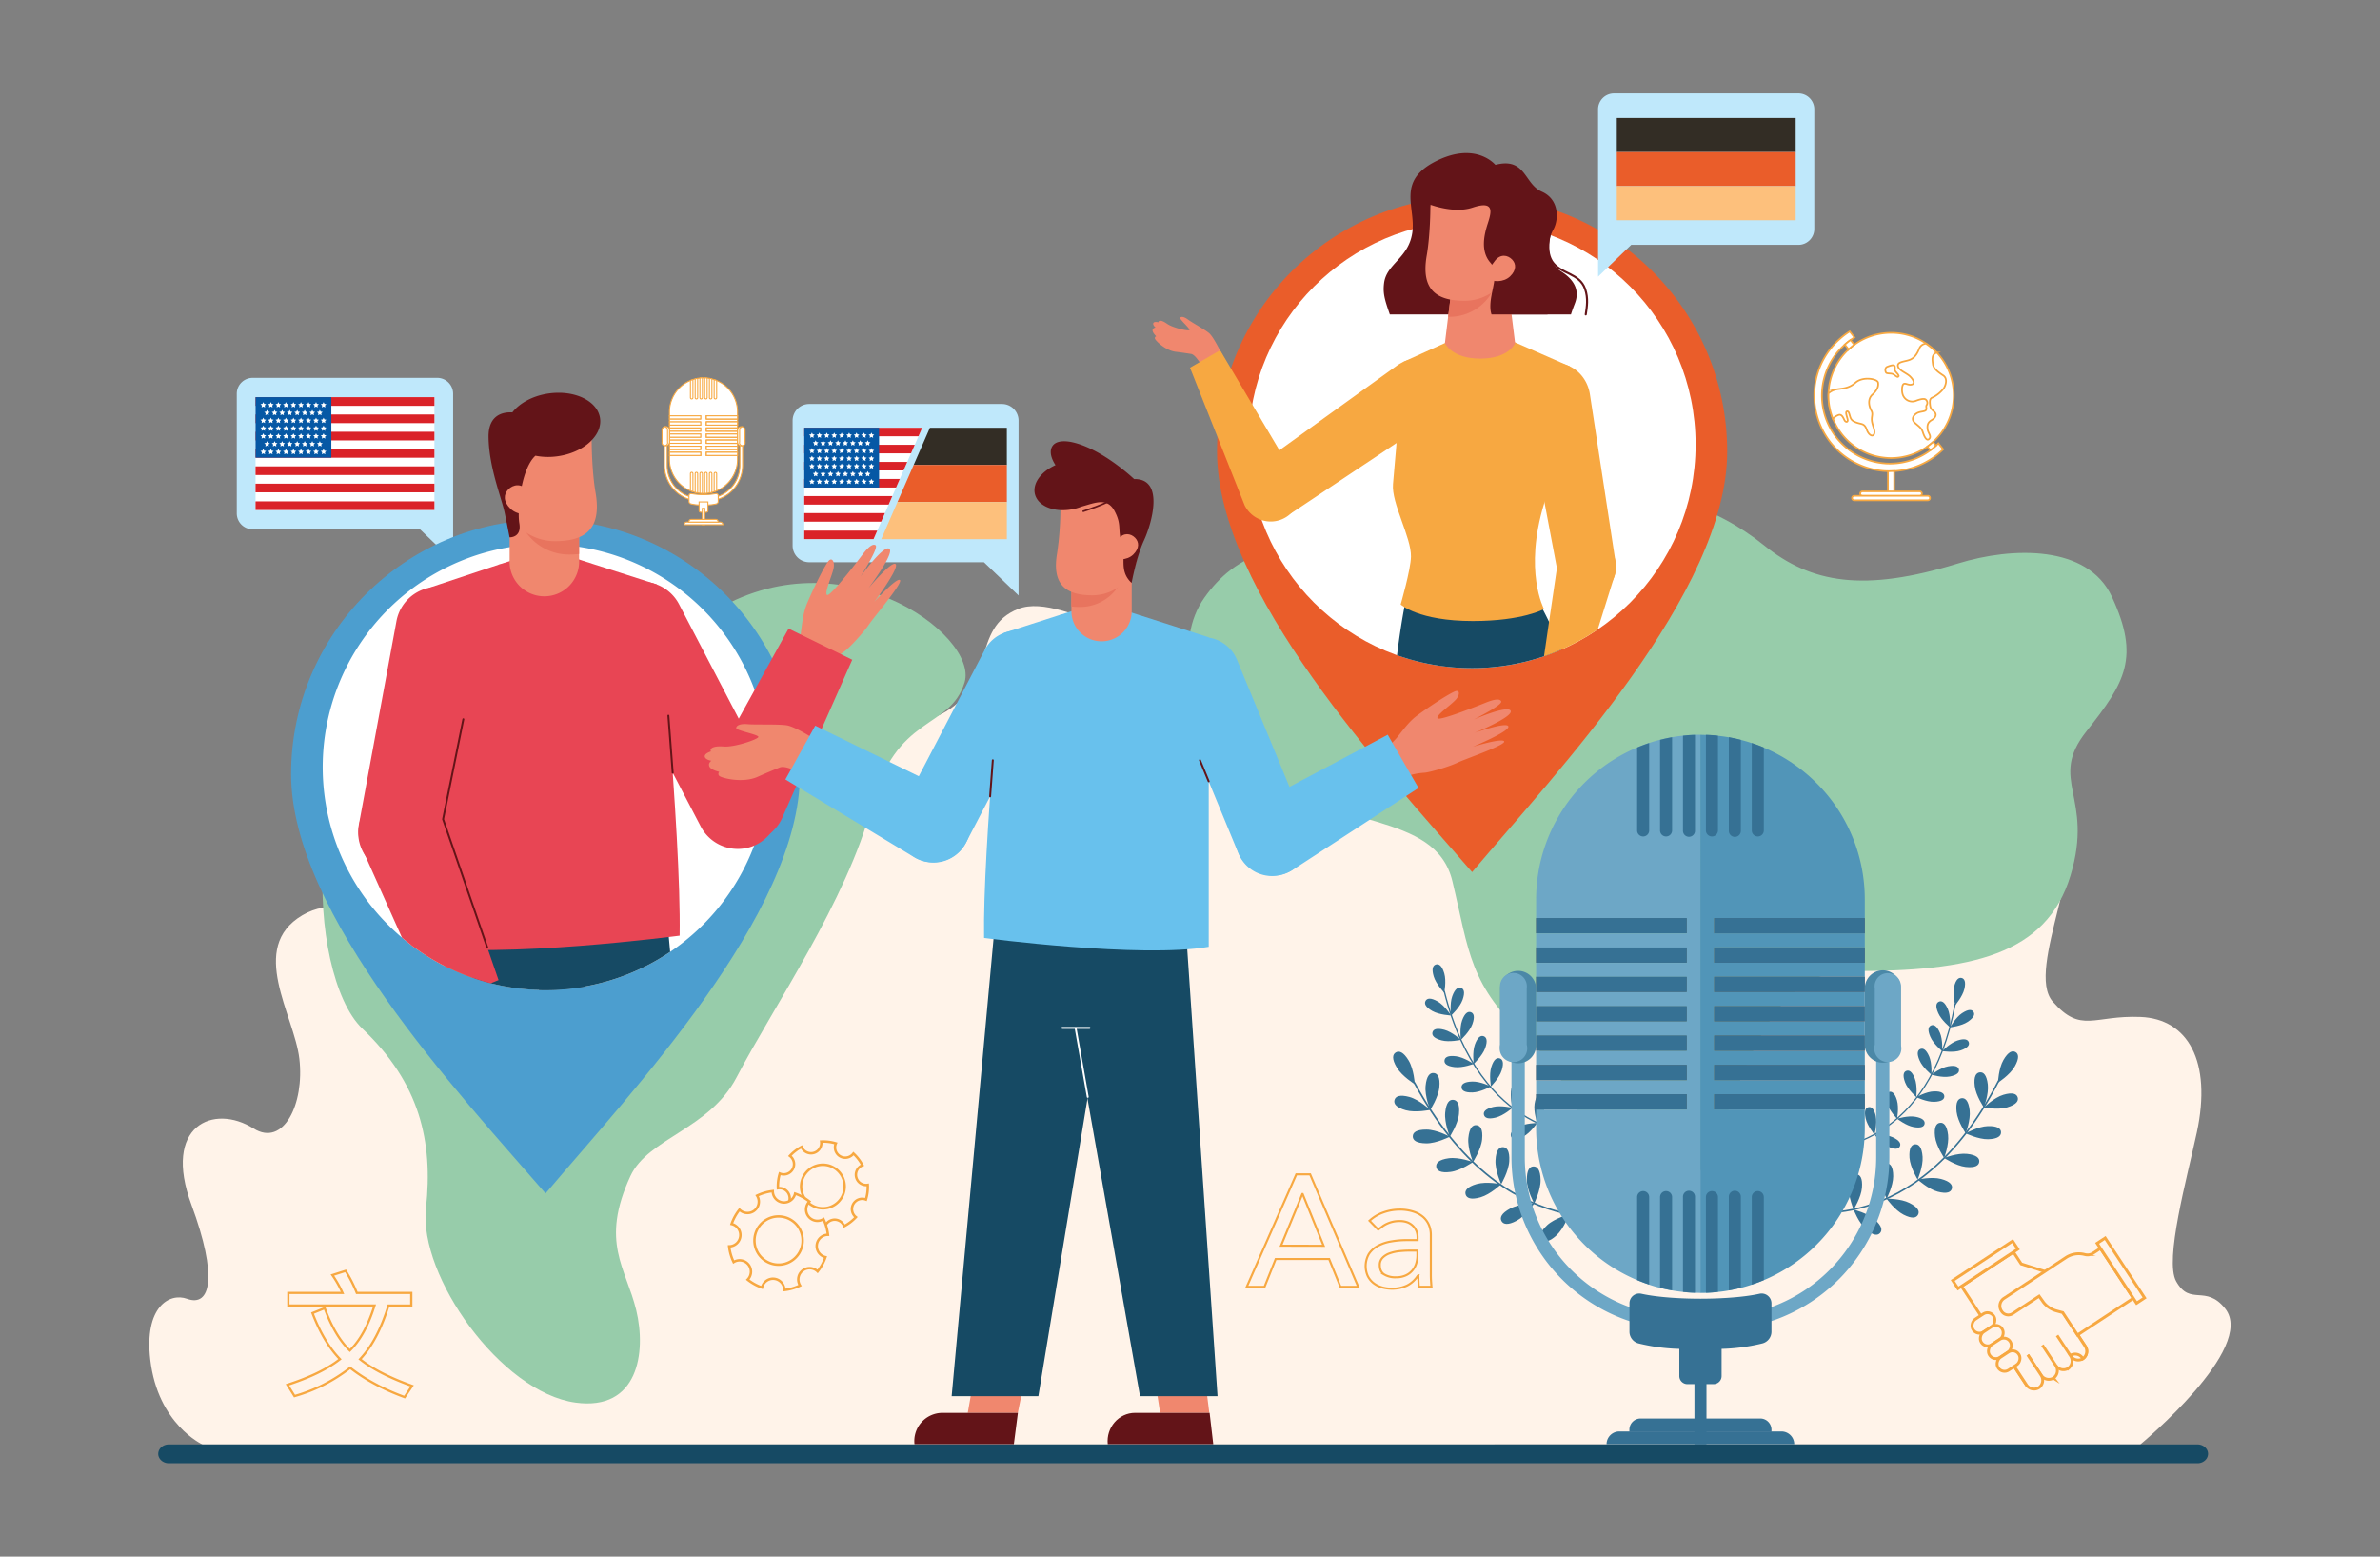 <?xml version="1.0" encoding="utf-8"?>
<svg xmlns="http://www.w3.org/2000/svg" data-name="Layer 1" id="Layer_1" viewBox="0 0 1300 850">
  <rect x="0" y="0" width="1300" height="850" fill="#808080" stroke="none"/>
  <defs>
    <style>.cls-32,.cls-35,.cls-36{fill:#fff3e9}.cls-2{fill:#97ccaa}.cls-3{fill:#ea5d2a}.cls-28,.cls-34,.cls-4{fill:#fff}.cls-5{fill:#f0876e}.cls-6{fill:#631418}.cls-7{fill:#f7a841}.cls-8{fill:#164a64}.cls-9{fill:#e8745e}.cls-27,.cls-30{fill:none;stroke-linecap:round}.cls-27{stroke:#631418}.cls-30{stroke-linejoin:round}.cls-12{fill:#367194}.cls-16{fill:#676767}.cls-17{fill:#6da7c6}.cls-19{fill:#4b88a7}.cls-20{fill:#bfe8fb}.cls-21{fill:#da2228}.cls-22{fill:#0658a5}.cls-23{fill:#332d25}.cls-24{fill:#fdc07c}.cls-26{fill:#e84554}.cls-27,.cls-28,.cls-32,.cls-34,.cls-35,.cls-36{stroke-miterlimit:10}.cls-27{stroke-width:1.05px}.cls-28,.cls-32,.cls-34,.cls-35,.cls-36{stroke:#f7a841}.cls-28{stroke-width:.93px}.cls-29{fill:#68c1ed}.cls-30{stroke:#fff;stroke-width:1.03px}.cls-32{stroke-width:1.13px}.cls-34{stroke-width:.56px}.cls-35{stroke-width:1.56px}.cls-36{stroke-width:1.34px}</style>
  </defs>
  <path d="M1169.08 788.74s63.55-52.5 46.38-74.16c-10.72-13.5-19.06-1.12-26.8-14.92-6.5-11.6 5.89-56.23 11.28-81.28 8.39-39-5-62-30.67-63.07s-32.47 9.29-48-8.35 21.52-82.06 5.43-107.51-37.07 11.91-60.62 9.07-.87-68.08-31.5-86.49-48.76 43-90.45 26.8-22.46-58.45-66.32-70.55c-20-5.52-49.69 14.62-75.52 10.73-30.77-4.64-42.16-40.88-73.68-46-40.7-6.64-50.91 35-68.68 55.83-25.78 30.25-77.39-16.66-103.68-6.37-26.51 10.37-11.39 41.69-42.25 57.53s-91.73-30.41-117.29-32.76-40 8.88-51.72 37.49c-21.72 53-47.5-2.86-73.48 6.89s-26.25 52.88-34.17 77.79c-13.59 42.76-42.86 3-72.2 20.38-29.92 17.72-4.43 54.39-1.62 78.36 2.88 24.6-8.66 48.31-25 38.06-21.88-13.76-50-1.64-33.91 41.73 14.42 39 10.55 56-2.44 51.27-9.63-3.48-23.46 4.44-20.08 33.29 4.14 35.27 28.55 46.28 28.55 46.28Z" style="fill:#fff3e9"/>
  <path class="cls-2" d="M657.78 326.48c-16.32 23.18-10.47 62.69 29.81 94.77S784 442.46 793.3 481.1s8.92 56.78 41.72 86.67 35.72 86.74 74.36 85.29 36.08-123.19 101.69-122.83 106.74-8.82 119.86-52.08-12.57-52 8.75-78.86 29.24-40.39 13.85-73.49c-13.12-28.21-53.94-27.39-84.2-18.08-51.39 15.82-80.13 10.75-105.83-10s-63.42-35-96.22-23.51c-43.85 15.35-63.42 33.9-98.41 27.34-68.12-12.81-94.79 1.79-111.09 24.93ZM314.38 765.9c34.1 4.67 38.75-27.24 33.15-50.45s-19.91-37-3.2-73.23c9.6-20.81 43.22-25.53 58-53.94 19.7-37.8 60.52-97 73.72-147.83s42.82-41.63 50.82-67.84-70.43-83.74-141.67-35.77S286.79 396 225.16 397.2 166.73 532 197.94 561.68s38.74 61.33 34.73 98.15 40.89 100.49 81.71 106.07Z"/>
  <path class="cls-3" d="M804.09 476.21c-47.34-54.64-139.33-152.81-139.33-229.64s62.5-139.34 139.33-139.34 139.34 62.51 139.34 139.34-93.19 175-139.34 229.64Z"/>
  <circle class="cls-4" cx="804.09" cy="242.75" r="122.08"/>
  <path class="cls-5" d="M668.82 196.43s-5-11.2-8.19-14.33c-1.79-1.73-9.61-6-11.82-7.65s-3.75-1.67-4.19-.91 5.65 6 5.06 6.69-9.13-1.23-12.13-3.39-4.7-2.06-4.8-.85c0 0-2.4-.62-2.8.46s1.26 2.43 1.26 2.43-1.51.07-1.65 1.42 2 3.35 2 3.35a1 1 0 0 0-.74 1.21c.21 1 5.61 6.55 11.42 7.24 3.2.38 6.25.85 8.35 1.18 1.78.29 3.48 2.94 4.59 4.36Z"/>
  <path class="cls-6" d="M860.45 165.07c-.63 1.77-1.37 3.45-2.36 6.63h-98.94c-2.89-8.24-3.85-11.65-3.14-17.17 1.35-10.55 13.38-13.51 15.41-27.45S762.51 99 784.34 88s32.46 2 32.46 2c16.68-4.34 15.63 10.39 25.34 14.63s9.38 15.37 6.25 20.86c-2.31 4.06-3.6 11.07-.89 16.8a2.9 2.9 0 0 0 .2.36 14 14 0 0 0 5.15 5.63c8.88 5.72 9.28 11.94 7.6 16.79Z"/>
  <path class="cls-7" d="M789.16 202.87c5.62 8.12 2.75 19.64-6.22 25.62l-76.35 50.88a15.87 15.87 0 0 1-18.07-26.1l74.48-53.6c8.75-6.29 20.54-4.91 26.16 3.2Z"/>
  <path class="cls-7" d="M666.45 191.25 650 200.78l29.81 75.07a15.9 15.9 0 0 0 29.78-10.55 17.83 17.83 0 0 0-1.13-3.2Z"/>
  <path class="cls-8" d="M804.09 364.82a121.58 121.58 0 0 1-41-7.05c1.55-12.65 3.12-21.51 4-26.23.5-2.63.82-4 .82-4l70.16-3s1.74 2.72 4.69 8.34c1 1.84 2.07 4 3.29 6.49 2 4.15 4.42 9.21 7 15.21-3.19 1.41-6.48 2.69-9.81 3.83a122.38 122.38 0 0 1-39.15 6.41Z"/>
  <path class="cls-7" d="m825 185.84 32.52 14.25s-6.36 49.58-14.08 74.84c-11.3 36.95-.07 57.63-.07 57.63s-11.52 6.55-38.87 6.55c-29.74 0-39.43-9.05-39.43-9.05s5.47-18.77 5.63-26.1c.24-10.49-10.78-29.22-9.81-39.67 1.88-20.26 5.45-66.6 5.45-66.6l23.09-10.45Z"/>
  <path class="cls-7" d="M847.66 198.7c9.82-1.68 19.14 5.86 20.78 16.62l14 91.52a16.23 16.23 0 0 1 .2 3.43 16 16 0 0 1-31.79 2h-.05l-17.2-91c-2.05-10.69 4.24-20.89 14.06-22.57Z"/>
  <path class="cls-5" d="M789.24 187.37s3.59 8.42 19.17 8.46c16 0 19.17-8.46 19.17-8.46l-4.92-39.79h-28.5L791 173Z"/>
  <path class="cls-9" d="M791 173a8.43 8.43 0 0 0 .88 0 26.69 26.69 0 0 0 26.57-25.49h-24.3Z"/>
  <path class="cls-5" d="M800 164.25c-14.89 0-24-5.61-20.71-24.63 1.93-11.13 2-25.47 2-25.47A22.73 22.73 0 0 1 804 91.48a22.73 22.73 0 0 1 22.66 22.67v23.5a26.68 26.68 0 0 1-26.66 26.6Z"/>
  <path class="cls-6" d="M845.31 171.7h-30.62a13 13 0 0 1-.59-3.2c-.56-9.08 5.51-18.85 0-25.06s-3.49-15.15-1.46-21.4 3.83-12.74-8.28-8.7-27.9-3.44-27.9-3.44a42.21 42.21 0 0 1-1.61-5.24c0-.81 13.13-14.75 13.13-14.75l19.25-3.84 9.57 4 11 3.31 13.32 24.24s3.21 41.1 4.19 54.08Z"/>
  <path class="cls-7" d="m882.27 313.12-9.56 30.6a121.06 121.06 0 0 1-19.54 10.83c-3.19 1.41-6.48 2.69-9.81 3.83l2.78-19 4.26-29 .67-4.6a16.83 16.83 0 0 1 1.15-3.23A16.06 16.06 0 0 1 882.3 306a16.45 16.45 0 0 1-.03 7.12Z"/>
  <path class="cls-5" d="M816.59 142.37c-3.36 4.3-5.49 7.67-3.87 9.44 2.29 2.35 8.63 2.5 12.15-.92s3.33-6.89 1-9.25-6.27-3.14-9.28.73Z"/>
  <path d="M846.26 128.87c-1.13 6.48-.45 10.59 1.24 13.45.06.12.14.24.2.36 4.47 7 15 6.21 18.09 15.07 1.81 5.19 1 9.79.38 13.95" style="stroke-width:1.13px;stroke-linejoin:round;stroke:#631418;fill:none;stroke-linecap:round"/>
  <path d="M981.57 660.86s64.93 17.3 110-70.43" style="stroke-width:.86px;stroke:#367194;stroke-linejoin:round;fill:none;stroke-linecap:round"/>
  <path class="cls-12" d="M1094.31 578.82c-2.65 4.63-3 12.39-3 12.39s6.53-4.2 9.17-8.83 2.13-7 .41-7.93-3.89-.25-6.58 4.37ZM1078.64 593c.62 5.3 5 11.72 5 11.72s2.76-7.25 2.14-12.55-2.41-6.85-4.38-6.62-3.4 2.18-2.76 7.45ZM1094.29 597.8c-5.1 1.53-10.67 6.94-10.67 6.94s7.62 1.46 12.73-.07 6.33-3.57 5.76-5.46-2.71-2.93-7.82-1.41ZM1068.72 607.13c.61 5.29 5 11.71 5 11.71s2.77-7.25 2.15-12.55-2.42-6.85-4.38-6.62-3.39 2.16-2.77 7.46Z"/>
  <path class="cls-12" d="M1085.8 614.9c-5.33.16-12.11 3.94-12.11 3.94s7 3.39 12.32 3.23 7-1.81 7-3.79-1.88-3.53-7.21-3.38ZM1056.94 620.56c.62 5.29 5 11.71 5 11.71s2.76-7.25 2.14-12.54-2.42-6.86-4.38-6.63-3.38 2.17-2.76 7.46Z"/>
  <path class="cls-12" d="M1074.45 630.06c-5.3-.59-12.53 2.21-12.53 2.21s6.44 4.33 11.74 4.92 7.22-.81 7.44-2.78-1.35-3.76-6.65-4.35ZM1043 632.17c.38 5.32 4.46 11.92 4.46 11.92s3.08-7.12 2.69-12.44-2.11-6.95-4.08-6.81-3.41 2.01-3.07 7.33ZM1060.22 643.76c-5.15-1.36-12.72.33-12.72.33s5.73 5.24 10.88 6.6 7.26.27 7.77-1.64-.78-3.92-5.93-5.29ZM1026.94 642.3c0 5.33 3.58 12.22 3.58 12.22s3.59-6.88 3.59-12.21-1.6-7.09-3.58-7.09-3.59 1.78-3.59 7.08Z"/>
  <path class="cls-12" d="M1043 656.87c-4.74-2.42-12.51-2.35-12.51-2.35s4.51 6.32 9.26 8.74 7 1.79 7.94 0 .09-3.97-4.69-6.39ZM1009.88 648c-.42 5.32 2.61 12.46 2.61 12.46s4.12-6.58 4.54-11.89-1-7.2-3-7.35-3.73 1.49-4.15 6.78ZM1024 665.89c-4-3.53-11.53-5.41-11.53-5.41s2.78 7.25 6.78 10.78 6.37 3.49 7.68 2 1.07-3.84-2.93-7.37Z"/>
  <path d="M1000.48 626.88s53.26-1.68 67.45-78.59" style="stroke-width:.68px;stroke:#367194;stroke-linejoin:round;fill:none;stroke-linecap:round"/>
  <path class="cls-12" d="M1067.37 538.84c-.95 4.12.59 10.08.59 10.08s4-4.68 5-8.8 0-5.76-1.5-6.11-3.14.71-4.09 4.83ZM1058.71 553.2c1.68 3.88 6.46 7.76 6.46 7.76s.44-6.14-1.24-10-3.39-4.65-4.84-4-2.09 2.36-.38 6.24ZM1071.69 553.26c-3.53 2.33-6.52 7.7-6.52 7.7s6.12-.63 9.65-3 4-4.16 3.13-5.47-2.73-1.56-6.26.77ZM1054.4 566.18c1.67 3.88 6.45 7.76 6.45 7.76s.44-6.14-1.23-10-3.4-4.65-4.85-4-2.05 2.36-.37 6.24ZM1069.14 568.18c-4 1.34-8.29 5.76-8.29 5.76s6.08 1 10.09-.36 4.93-3 4.44-4.47-2.22-2.26-6.24-.93ZM1048.52 579.07c1.67 3.88 6.45 7.76 6.45 7.76s.44-6.14-1.23-10-3.4-4.65-4.84-4-2.06 2.36-.38 6.24ZM1064 582.29c-4.16.76-9 4.54-9 4.54s5.88 1.81 10 1 5.3-2.27 5-3.81-1.86-2.5-6-1.73ZM1040.61 591.06c1.51 4 6.11 8 6.11 8s.71-6.12-.79-10.07-3.19-4.8-4.66-4.24-2.16 2.36-.66 6.31ZM1056.31 595.94c-4.23.14-9.59 3.16-9.59 3.16s5.55 2.66 9.77 2.53 5.58-1.46 5.53-3-1.49-2.83-5.71-2.69ZM1030.7 602.43c1.22 4.05 5.51 8.46 5.51 8.46s1.15-6-.06-10.1-2.84-5-4.34-4.56-2.33 2.15-1.11 6.2ZM1046.25 609.82c-4.16-.76-10 1.07-10 1.07s4.86 3.77 9 4.52 5.76-.25 6-1.79-.84-3.05-5-3.8ZM1019.05 610.67c.89 4.13 4.83 8.86 4.83 8.86s1.62-5.94.72-10.07-2.43-5.22-4-4.89-2.45 1.97-1.55 6.1Z"/>
  <path class="cls-12" d="M1033.86 621c-3.83-1.77-10-1.48-10-1.48s3.76 4.87 7.6 6.64 5.64 1.2 6.3-.23-.06-3.15-3.9-4.93Z"/>
  <path d="M889.5 662.77s-67.75 19.55-116.9-71.52" style="stroke-width:.9px;stroke:#367194;stroke-linejoin:round;fill:none;stroke-linecap:round"/>
  <path class="cls-12" d="M769.46 579.13c2.87 4.79 3.36 12.92 3.36 12.92s-6.94-4.26-9.82-9.06-2.38-7.24-.59-8.31 4.17-.35 7.05 4.45ZM786.2 593.69c-.54 5.57-5 12.4-5 12.4s-3.06-7.55-2.52-13.12 2.38-7.24 4.45-7.05 3.6 2.2 3.07 7.77Z"/>
  <path class="cls-12" d="M769.88 599c5.39 1.49 11.35 7.05 11.35 7.05s-8 1.69-13.36.2-6.72-3.61-6.16-5.61 2.78-3.09 8.17-1.64ZM796.91 608.27c-.53 5.57-5 12.4-5 12.4s-3.05-7.55-2.52-13.12 2.39-7.24 4.46-7 3.6 2.15 3.06 7.72Z"/>
  <path class="cls-12" d="M779.16 616.8c5.59 0 12.78 3.87 12.78 3.87s-7.25 3.7-12.84 3.65-7.43-1.75-7.41-3.82 1.88-3.75 7.47-3.7ZM809.56 622.11c-.53 5.57-5 12.4-5 12.4s-3.05-7.55-2.52-13.12 2.39-7.24 4.46-7 3.6 2.15 3.06 7.72Z"/>
  <path class="cls-12" d="M791.39 632.45c5.55-.73 13.2 2.06 13.2 2.06s-6.67 4.67-12.21 5.4-7.6-.69-7.87-2.75 1.34-3.97 6.88-4.71ZM824.39 634c-.29 5.59-4.42 12.61-4.42 12.61s-3.38-7.41-3.1-13 2.07-7.34 4.15-7.23 3.66 2.03 3.37 7.62Z"/>
  <path class="cls-12" d="M806.62 646.52c5.38-1.52 13.38.08 13.38.08s-5.9 5.61-11.27 7.16-7.62.43-8.19-1.56.7-4.13 6.08-5.68ZM841.5 644.28c.12 5.59-3.5 12.89-3.5 12.89s-3.91-7.15-4-12.74 1.53-7.47 3.61-7.51 3.78 1.76 3.89 7.36ZM824.93 659.9c4.93-2.64 13.07-2.73 13.07-2.73s-4.59 6.73-9.52 9.37-7.35 2-8.33.19-.15-4.18 4.78-6.83ZM859.52 649.91c.56 5.56-2.47 13.12-2.47 13.12s-4.46-6.81-5-12.38.94-7.57 3-7.77 3.95 1.46 4.47 7.03ZM845.07 669c4.12-3.79 12-5.92 12-5.92s-2.76 7.67-6.87 11.46-6.61 3.8-8 2.27-1.2-4.06 2.87-7.81Z"/>
  <path d="M864.62 619.38s-55.9 1.67-75.71-78" style="stroke-width:.72px;stroke:#367194;stroke-linejoin:round;fill:none;stroke-linecap:round"/>
  <path class="cls-12" d="M788.88 531.47c1.27 4.26 0 10.6 0 10.6s-4.49-4.64-5.76-8.9-.4-6 1.18-6.5 3.32.55 4.58 4.8ZM798.87 546c-1.5 4.17-6.26 8.54-6.26 8.54s-.86-6.4.65-10.57 3.26-5.09 4.81-4.53 2.31 2.35.8 6.56Z"/>
  <path class="cls-12" d="M785.29 546.85c3.84 2.21 7.32 7.65 7.32 7.65s-6.45-.26-10.3-2.47-4.45-4.1-3.62-5.53 2.75-1.85 6.6.35ZM804.23 559.27c-1.5 4.17-6.26 8.54-6.26 8.54s-.86-6.4.65-10.57 3.26-5.09 4.81-4.53 2.31 2.39.8 6.56ZM788.92 562.32c4.28 1.14 9.05 5.49 9.05 5.49s-6.3 1.42-10.58.28-5.36-2.8-4.94-4.4 2.18-2.51 6.47-1.37ZM811.22 572.39c-1.51 4.17-6.26 8.55-6.26 8.55s-.86-6.4.65-10.58 3.26-5.09 4.81-4.53 2.31 2.39.8 6.56ZM795.23 576.76c4.4.53 9.73 4.18 9.73 4.18s-6 2.28-10.45 1.74-5.69-2-5.49-3.66 1.8-2.79 6.21-2.26ZM820.27 584.44c-1.32 4.24-5.87 8.81-5.87 8.81s-1.15-6.35.18-10.59 3-5.23 4.6-4.74 2.41 2.29 1.09 6.52ZM804.15 590.57c4.43-.13 10.25 2.68 10.25 2.68s-5.64 3.15-10.08 3.28-5.93-1.16-6-2.81 1.4-3.02 5.83-3.15ZM831.39 595.71c-1 4.32-5.23 9.22-5.23 9.22s-1.59-6.26-.58-10.58 2.65-5.44 4.25-5.06 2.57 2.11 1.56 6.42Z"/>
  <path class="cls-12" d="M815.58 604.45c4.31-1.05 10.58.48 10.58.48s-4.85 4.26-9.15 5.32-6 .11-6.44-1.49.7-3.25 5.01-4.31ZM844.12 603.59c-.67 4.38-4.48 9.6-4.48 9.6s-2.09-6.12-1.41-10.5 2.21-5.63 3.84-5.38 2.73 1.9 2.05 6.28ZM829.27 615.37c3.91-2.1 10.37-2.18 10.37-2.18s-3.63 5.34-7.54 7.44-5.83 1.62-6.61.17-.12-3.32 3.78-5.43Z"/>
  <path class="cls-16" d="M839.06 501.32h82.29v8.32h-82.29zM839.06 517.35h82.29v8.34h-82.29zM839.06 533.37h82.29v8.34h-82.29zM839.06 549.41h82.29v8.32h-82.29zM839.06 565.43h82.29v8.34h-82.29z"/>
  <path class="cls-17" d="M928.82 401.19c-1 0-2 0-3 .06-2.21.07-4.41.21-6.57.47-2 .2-4 .47-5.94.83-2.22.39-4.42.86-6.58 1.4s-4 1.09-5.94 1.75c-2.23.72-4.41 1.56-6.58 2.47A90 90 0 0 0 839.06 491v10.37h82.3v8.32h-82.3v7.71h82.3v8.34h-82.3v7.68h82.3v8.34h-82.3v7.7h82.3v8.32h-82.3v7.7h82.3v8.34h-82.3v7.69h82.3v8.34h-82.3v7.7h82.3v8.32h-82.3v10.37A90 90 0 0 0 894.23 699c2.17.91 4.35 1.75 6.58 2.48q2.91 1 5.94 1.74c2.16.54 4.36 1 6.58 1.4 2 .36 3.94.63 5.94.83 2.16.26 4.36.4 6.57.48 1 0 2 .05 3 .05V401.19Z"/>
  <path d="M1018.58 501.32V491a89.54 89.54 0 0 0-26.36-63.4 90.57 90.57 0 0 0-28.79-19.38 79.82 79.82 0 0 0-6.58-2.45c-2-.68-3.94-1.26-6-1.77s-4.36-1-6.57-1.4c-2-.36-3.94-.63-5.94-.83-2.16-.26-4.36-.4-6.58-.47-1 0-2-.06-3-.06V706c1 0 2 0 3-.05 2.22-.08 4.42-.22 6.58-.48 2-.2 4-.47 5.94-.83 2.21-.38 4.41-.86 6.57-1.4s4-1.09 6-1.76c2.24-.73 4.42-1.55 6.58-2.46a90 90 0 0 0 55.15-82.78v-10.42h-82.29v-8.32h82.29v-7.7h-82.29v-8.34h82.29v-7.69h-82.29v-8.34h82.29v-7.7h-82.29v-8.32h82.29v-7.7h-82.29v-8.34h82.29v-7.68h-82.29v-8.34h82.29v-7.71h-82.29v-8.32Z" style="fill:#5195b8"/>
  <path class="cls-16" d="M839.06 581.46h82.29v8.34h-82.29zM839.06 597.5h82.29v8.32h-82.29zM936.29 501.32h82.29v8.32h-82.29zM936.29 517.35h82.29v8.34h-82.29zM936.29 533.37h82.29v8.34h-82.29zM936.29 549.41h82.29v8.32h-82.29zM936.29 565.43h82.29v8.34h-82.29zM936.29 581.46h82.29v8.34h-82.29zM936.29 597.5h82.29v8.32h-82.29z"/>
  <path class="cls-12" d="M900.81 405.7v47.77a3.29 3.29 0 0 1-6.58 0v-45.3c2.17-.91 4.35-1.75 6.58-2.47ZM913.33 402.55v50.92a3.29 3.29 0 1 1-6.58 0V404c2.16-.59 4.36-1.06 6.58-1.45ZM925.84 401.25v52.22a3.29 3.29 0 1 1-6.57 0v-51.75c2.16-.26 4.36-.4 6.57-.47ZM938.38 401.72v51.75a3.29 3.29 0 1 1-6.58 0v-52.22c2.2.07 4.42.21 6.58.47ZM950.89 404v49.52a3.29 3.29 0 1 1-6.57 0v-50.97c2.21.39 4.41.86 6.57 1.45ZM963.43 408.17v45.3a3.29 3.29 0 1 1-6.58 0v-47.75c2.24.72 4.42 1.54 6.58 2.45ZM900.81 653.67v47.78a86.97 86.97 0 0 1-6.58-2.48v-45.3a3.29 3.29 0 0 1 6.58 0ZM913.33 653.67v50.92c-2.22-.38-4.42-.86-6.58-1.4v-49.52a3.29 3.29 0 0 1 6.58 0ZM925.84 653.67v52.23c-2.21-.08-4.41-.22-6.57-.48v-51.75a3.29 3.29 0 1 1 6.57 0ZM938.38 653.67v51.75c-2.16.26-4.36.4-6.58.48v-52.23a3.29 3.29 0 0 1 6.58 0ZM950.89 653.67v49.52c-2.16.54-4.36 1-6.57 1.4v-50.92a3.29 3.29 0 1 1 6.57 0ZM963.43 653.67V699c-2.16.91-4.34 1.73-6.58 2.46v-47.79a3.29 3.29 0 0 1 6.58 0ZM839.06 501.32h82.29v8.32h-82.29zM936.29 501.32h82.29v8.32h-82.29zM839.06 517.35h82.29v8.34h-82.29zM936.29 517.35h82.29v8.34h-82.29zM839.06 533.37h82.29v8.34h-82.29zM936.29 533.37h82.29v8.34h-82.29zM839.06 549.41h82.29v8.32h-82.29zM936.29 549.41h82.29v8.32h-82.29zM839.06 565.43h82.29v8.34h-82.29zM936.29 565.43h82.29v8.34h-82.29zM839.06 581.46h82.29v8.34h-82.29zM936.29 581.46h82.29v8.34h-82.29zM839.06 597.5h82.29v8.32h-82.29zM936.29 597.5h82.29v8.32h-82.29z"/>
  <path class="cls-17" d="M937.79 726.26h-17.94A94.36 94.36 0 0 1 825.6 632v-77h7.27v77a87.08 87.08 0 0 0 87 87h17.94a87.08 87.08 0 0 0 87-87v-77h7.19v77a94.36 94.36 0 0 1-94.21 94.26Z"/>
  <path class="cls-12" d="M967.61 711.67v15.49a6.62 6.62 0 0 1-5 6.43 103.93 103.93 0 0 1-24.79 3h-17.97a104 104 0 0 1-24.8-3 6.61 6.61 0 0 1-5-6.43v-15.49a5.35 5.35 0 0 1 6.54-5.21c9.91 2.19 23.79 2.7 32.24 2.7 8.46 0 22.33-.51 32.24-2.7a5.36 5.36 0 0 1 6.54 5.21Z"/>
  <path class="cls-12" d="M917.28 728.4h23.09v23a4.41 4.41 0 0 1-4.41 4.41h-14.27a4.41 4.41 0 0 1-4.41-4.41v-23Z"/>
  <path class="cls-19" d="M839.07 539.67v30.78a9.84 9.84 0 1 1-19.67 0v-30.78a9.84 9.84 0 0 1 19.67 0Z"/>
  <path class="cls-17" d="M833.93 539.67v30.78a7.53 7.53 0 1 1-14.53 0v-30.78a7.34 7.34 0 1 1 14.53 0Z"/>
  <path class="cls-19" d="M1038.25 539.67v30.78a9.9 9.9 0 0 1-7.11 9.46 9.46 9.46 0 0 1-2.72.38 9.86 9.86 0 0 1-9.83-9.84v-30.78a9.85 9.85 0 0 1 9.83-9.82 9.46 9.46 0 0 1 2.72.38 9.88 9.88 0 0 1 7.11 9.44Z"/>
  <path class="cls-17" d="M1038.25 539.67v30.78a7.4 7.4 0 1 1-14.21 0v-30.78a7.19 7.19 0 1 1 14.21 0Z"/>
  <path class="cls-12" d="M925.53 745.41h6.58v43.24h-6.58z"/>
  <path class="cls-12" d="M980.12 788.65H877.53a7 7 0 0 1 7-7h88.52a7 7 0 0 1 7 7ZM896.15 774.58h65.34a6.12 6.12 0 0 1 6.12 6.12v.92H890v-.92a6.12 6.12 0 0 1 6.15-6.12Z"/>
  <path class="cls-20" d="M138 206.34h100.82a8.67 8.67 0 0 1 8.68 8.66v91.42L229.39 289H138a8.67 8.67 0 0 1-8.67-8.67V215a8.67 8.67 0 0 1 8.67-8.66Z"/>
  <path class="cls-4" d="M139.58 216.88h97.71v61.61h-97.71z"/>
  <path class="cls-21" d="M139.58 216.88h97.71v4.72h-97.71zM139.58 226.33h97.71v4.72h-97.71zM139.58 235.77h97.71v4.72h-97.71zM139.58 245.22h97.71v4.72h-97.71zM139.58 254.66h97.71v4.72h-97.71zM139.58 264.11h97.71v4.72h-97.71zM139.58 273.77h97.71v4.72h-97.71z"/>
  <path class="cls-22" d="M139.58 216.88h41.4v33.06h-41.4z"/>
  <path class="cls-4" d="m143.82 219.55.48.97 1.07.16-.78.75.19 1.06-.96-.5-.95.5.18-1.06-.77-.75 1.06-.16.48-.97zM152.05 219.55l.48.97 1.06.16-.77.75.18 1.06-.95-.5-.95.5.18-1.06-.77-.75 1.06-.16.48-.97zM147.94 219.55l.47.97 1.07.16-.77.75.18 1.06-.95-.5-.96.5.18-1.06-.77-.75 1.07-.16.48-.97zM156.17 219.55l.47.97 1.07.16-.77.75.18 1.06-.95-.5-.96.5.18-1.06-.77-.75 1.07-.16.48-.97zM160.28 219.55l.48.97 1.06.16-.77.75.19 1.06-.96-.5-.95.5.18-1.06-.77-.75 1.06-.16.48-.97zM164.4 219.55l.47.97 1.07.16-.77.75.18 1.06-.95-.5-.96.5.18-1.06-.77-.75 1.07-.16.48-.97zM168.51 219.55l.48.97 1.06.16-.77.75.18 1.06-.95-.5-.95.5.18-1.06-.77-.75 1.06-.16.48-.97zM172.63 219.55l.47.97 1.07.16-.77.75.18 1.06-.95-.5-.96.5.18-1.06-.77-.75 1.07-.16.48-.97zM176.74 219.55l.48.97 1.06.16-.77.75.18 1.06-.95-.5-.96.5.19-1.06-.78-.75 1.07-.16.48-.97zM143.82 228.08l.48.96 1.07.16-.78.75.19 1.06-.96-.5-.95.5.18-1.06-.77-.75 1.06-.16.48-.96zM152.05 228.08l.48.96 1.06.16-.77.75.18 1.06-.95-.5-.95.5.18-1.06-.77-.75 1.06-.16.48-.96zM147.94 228.08l.47.96 1.07.16-.77.75.18 1.06-.95-.5-.96.5.18-1.06-.77-.75 1.07-.16.48-.96zM156.17 228.08l.47.96 1.07.16-.77.75.18 1.06-.95-.5-.96.5.18-1.06-.77-.75 1.07-.16.48-.96zM160.28 228.08l.48.96 1.06.16-.77.75.19 1.06-.96-.5-.95.5.18-1.06-.77-.75 1.06-.16.48-.96zM164.4 228.08l.47.96 1.07.16-.77.75.18 1.06-.95-.5-.96.5.18-1.06-.77-.75 1.07-.16.48-.96zM168.51 228.08l.48.96 1.06.16-.77.75.18 1.06-.95-.5-.95.5.18-1.06-.77-.75 1.06-.16.48-.96zM172.63 228.08l.47.96 1.07.16-.77.75.18 1.06-.95-.5-.96.5.18-1.06-.77-.75 1.07-.16.48-.96zM176.74 228.08l.48.96 1.06.16-.77.75.18 1.06-.95-.5-.96.5.19-1.06-.78-.75 1.07-.16.48-.96zM143.82 232.34l.48.96 1.07.16-.78.75.19 1.07-.96-.51-.95.51.18-1.07-.77-.75 1.06-.16.48-.96zM152.05 232.34l.48.96 1.06.16-.77.75.18 1.07-.95-.51-.95.51.18-1.07-.77-.75 1.06-.16.48-.96zM147.94 232.34l.47.96 1.07.16-.77.75.18 1.07-.95-.51-.96.51.18-1.07-.77-.75 1.07-.16.48-.96zM156.17 232.34l.47.96 1.07.16-.77.75.18 1.07-.95-.51-.96.51.18-1.07-.77-.75 1.07-.16.48-.96zM160.28 232.34l.48.96 1.06.16-.77.75.19 1.07-.96-.51-.95.51.18-1.07-.77-.75 1.06-.16.48-.96zM164.4 232.34l.47.96 1.07.16-.77.75.18 1.07-.95-.51-.96.51.18-1.07-.77-.75 1.07-.16.48-.96zM168.51 232.34l.48.96 1.06.16-.77.75.18 1.07-.95-.51-.95.51.18-1.07-.77-.75 1.06-.16.48-.96zM172.63 232.34l.47.96 1.07.16-.77.75.18 1.07-.95-.51-.96.51.18-1.07-.77-.75 1.07-.16.48-.96zM176.74 232.34l.48.96 1.06.16-.77.75.18 1.07-.95-.51-.96.51.19-1.07-.78-.75 1.07-.16.48-.96zM143.82 236.6l.48.97 1.07.15-.78.75.19 1.07-.96-.51-.95.51.18-1.07-.77-.75 1.06-.15.48-.97zM152.05 236.6l.48.97 1.06.15-.77.75.18 1.07-.95-.51-.95.51.18-1.07-.77-.75 1.06-.15.48-.97zM147.94 236.6l.47.97 1.07.15-.77.75.18 1.07-.95-.51-.96.51.18-1.07-.77-.75 1.07-.15.48-.97zM156.17 236.6l.47.97 1.07.15-.77.75.18 1.07-.95-.51-.96.51.18-1.07-.77-.75 1.07-.15.48-.97zM160.28 236.6l.48.97 1.06.15-.77.75.19 1.07-.96-.51-.95.51.18-1.07-.77-.75 1.06-.15.48-.97zM164.4 236.6l.47.97 1.07.15-.77.75.18 1.07-.95-.51-.96.51.18-1.07-.77-.75 1.07-.15.48-.97zM168.51 236.6l.48.97 1.06.15-.77.75.18 1.07-.95-.51-.95.51.18-1.07-.77-.75 1.06-.15.48-.97zM172.63 236.6l.47.97 1.07.15-.77.75.18 1.07-.95-.51-.96.51.18-1.07-.77-.75 1.07-.15.48-.97zM176.74 236.6l.48.97 1.06.15-.77.75.18 1.07-.95-.51-.96.51.19-1.07-.78-.75 1.07-.15.48-.97zM143.82 245.12l.48.97 1.07.15-.78.76.19 1.06-.96-.5-.95.5.18-1.06-.77-.76 1.06-.15.48-.97zM152.05 245.12l.48.97 1.06.15-.77.76.18 1.06-.95-.5-.95.5.18-1.06-.77-.76 1.06-.15.48-.97zM147.94 245.12l.47.97 1.07.15-.77.76.18 1.06-.95-.5-.96.5.18-1.06-.77-.76 1.07-.15.48-.97zM156.17 245.12l.47.97 1.07.15-.77.76.18 1.06-.95-.5-.96.5.18-1.06-.77-.76 1.07-.15.48-.97zM160.28 245.12l.48.97 1.06.15-.77.76.19 1.06-.96-.5-.95.5.18-1.06-.77-.76 1.06-.15.48-.97zM164.4 245.12l.47.97 1.07.15-.77.76.18 1.06-.95-.5-.96.5.18-1.06-.77-.76 1.07-.15.48-.97zM168.51 245.12l.48.97 1.06.15-.77.76.18 1.06-.95-.5-.95.5.18-1.06-.77-.76 1.06-.15.48-.97zM172.63 245.12l.47.97 1.07.15-.77.76.18 1.06-.95-.5-.96.5.18-1.06-.77-.76 1.07-.15.48-.97zM176.74 245.12l.48.97 1.06.15-.77.76.18 1.06-.95-.5-.96.5.19-1.06-.78-.76 1.07-.15.48-.97zM145.88 223.82l.48.96 1.06.16-.77.75.18 1.06-.95-.5-.95.5.18-1.06-.77-.75 1.06-.16.48-.96zM154.11 223.82l.48.96 1.06.16-.77.75.18 1.06-.95-.5-.96.5.19-1.06-.78-.75 1.07-.16.48-.96zM149.99 223.82l.48.96 1.07.16-.77.75.18 1.06-.96-.5-.95.5.18-1.06-.77-.75 1.07-.16.47-.96zM158.22 223.82l.48.96 1.07.16-.77.75.18 1.06-.96-.5-.95.5.18-1.06-.77-.75 1.07-.16.47-.96zM162.34 223.82l.47.96 1.07.16-.77.75.18 1.06-.95-.5-.96.5.19-1.06-.78-.75 1.07-.16.48-.96zM166.45 223.82l.48.96 1.07.16-.78.75.19 1.06-.96-.5-.95.5.18-1.06-.77-.75 1.07-.16.47-.96zM170.57 223.82l.47.96 1.07.16-.77.75.18 1.06-.95-.5-.96.5.18-1.06-.77-.75 1.07-.16.48-.96zM174.68 223.82l.48.96 1.07.16-.78.75.19 1.06-.96-.5-.95.5.18-1.06-.77-.75 1.07-.16.47-.96zM145.88 240.86l.48.97 1.06.15-.77.75.18 1.07-.95-.51-.95.51.18-1.07-.77-.75 1.06-.15.48-.97zM154.11 240.86l.48.97 1.06.15-.77.75.18 1.07-.95-.51-.96.51.19-1.07-.78-.75 1.07-.15.48-.97zM149.99 240.86l.48.97 1.07.15-.77.75.18 1.07-.96-.51-.95.51.18-1.07-.77-.75 1.07-.15.47-.97zM158.22 240.86l.48.97 1.07.15-.77.75.18 1.07-.96-.51-.95.51.18-1.07-.77-.75 1.07-.15.47-.97zM162.34 240.86l.47.97 1.07.15-.77.75.18 1.07-.95-.51-.96.51.19-1.07-.78-.75 1.07-.15.48-.97zM166.45 240.86l.48.97 1.07.15-.78.75.19 1.07-.96-.51-.95.51.18-1.07-.77-.75 1.07-.15.47-.97zM170.57 240.86l.47.97 1.07.15-.77.75.18 1.07-.95-.51-.96.51.18-1.07-.77-.75 1.07-.15.48-.97zM174.68 240.86l.48.97 1.07.15-.78.75.19 1.07-.96-.51-.95.51.18-1.07-.77-.75 1.07-.15.47-.97z"/>
  <path class="cls-20" d="M982.36 51H881.58a8.68 8.68 0 0 0-8.68 8.67v91.42l18.1-17.4h91.35A8.68 8.68 0 0 0 991 125V59.66a8.68 8.68 0 0 0-8.64-8.66Z"/>
  <path class="cls-23" d="M883.12 64.42h97.71v18.61h-97.71z"/>
  <path class="cls-3" d="M883.12 83.03h97.71v18.61h-97.71z"/>
  <path class="cls-24" d="M883.12 101.65h97.71v18.61h-97.71z"/>
  <path class="cls-20" d="M442 220.6h105.3a9.07 9.07 0 0 1 9.06 9.07v95.49L537.44 307H442a9.06 9.06 0 0 1-9.06-9.06v-68.27a9.06 9.06 0 0 1 9.06-9.07Z"/>
  <path class="cls-23" d="M549.96 233.57v20.29h-50.89l8.87-20.29h42.02z"/>
  <path class="cls-3" d="M549.96 253.86v20.3H490.2l8.87-20.3h50.89z"/>
  <path class="cls-24" d="M549.96 274.16v20.27h-68.61l8.85-20.27h59.76z"/>
  <path class="cls-4" d="m503.73 233.57-2.04 4.67-2.04 4.65-2.04 4.67-2.04 4.66-2.04 4.67-2.04 4.65-2.04 4.68-2.02 4.65-2.04 4.67-2.04 4.65-2.04 4.68-2.13 4.87-2.02 4.65H439.3v-60.82h64.43z"/>
  <path class="cls-21" d="m503.73 233.57-2.04 4.67H439.3v-4.67h64.43zM499.65 242.89l-2.04 4.67H439.3v-4.67h60.35zM495.57 252.22l-2.04 4.67H439.3v-4.67h56.27zM491.49 261.54l-2.04 4.68H439.3v-4.68h52.19zM487.43 270.87l-2.04 4.67H439.3v-4.67h48.13zM483.35 280.19l-2.04 4.68H439.3v-4.68h44.05zM479.18 289.74l-2.02 4.65H439.3v-4.65h39.88z"/>
  <path class="cls-22" d="M439.29 233.57h40.88v32.64h-40.88z"/>
  <path class="cls-4" d="m443.48 236.21.47.95 1.06.15-.76.75.18 1.05-.95-.5-.94.5.18-1.05-.76-.75 1.05-.15.47-.95zM451.61 236.21l.47.95 1.05.15-.76.75.18 1.05-.94-.5-.94.5.18-1.05-.77-.75 1.06-.15.47-.95zM447.55 236.21l.47.95 1.05.15-.76.75.18 1.05-.94-.5-.95.5.18-1.05-.76-.75 1.05-.15.48-.95zM455.67 236.21l.47.95 1.05.15-.76.75.18 1.05-.94-.5-.94.5.18-1.05-.76-.75 1.05-.15.47-.95zM459.73 236.21l.47.95 1.06.15-.76.75.18 1.05-.95-.5-.94.5.18-1.05-.76-.75 1.05-.15.47-.95zM463.8 236.21l.47.95 1.05.15-.76.75.18 1.05-.94-.5-.95.5.18-1.05-.76-.75 1.05-.15.48-.95zM467.86 236.21l.47.95 1.05.15-.76.75.18 1.05-.94-.5-.94.5.18-1.05-.77-.75 1.06-.15.47-.95zM471.92 236.21l.47.95 1.06.15-.77.75.18 1.05-.94-.5-.94.5.18-1.05-.76-.75 1.05-.15.47-.95zM475.98 236.21l.48.95 1.05.15-.76.75.18 1.05-.95-.5-.94.5.18-1.05-.76-.75 1.05-.15.47-.95zM443.48 244.62l.47.96 1.06.15-.76.74.18 1.05-.95-.49-.94.49.18-1.05-.76-.74 1.05-.15.47-.96zM451.61 244.62l.47.96 1.05.15-.76.74.18 1.05-.94-.49-.94.49.18-1.05-.77-.74 1.06-.15.47-.96zM447.55 244.62l.47.96 1.05.15-.76.74.18 1.05-.94-.49-.95.49.18-1.05-.76-.74 1.05-.15.48-.96zM455.67 244.62l.47.96 1.05.15-.76.74.18 1.05-.94-.49-.94.49.18-1.05-.76-.74 1.05-.15.47-.96zM459.73 244.62l.47.96 1.06.15-.76.74.18 1.05-.95-.49-.94.49.18-1.05-.76-.74 1.05-.15.47-.96zM463.8 244.62l.47.96 1.05.15-.76.74.18 1.05-.94-.49-.95.49.18-1.05-.76-.74 1.05-.15.48-.96zM467.86 244.62l.47.96 1.05.15-.76.74.18 1.05-.94-.49-.94.49.18-1.05-.77-.74 1.06-.15.47-.96zM471.92 244.62l.47.96 1.06.15-.77.74.18 1.05-.94-.49-.94.49.18-1.05-.76-.74 1.05-.15.47-.96zM475.98 244.62l.48.96 1.05.15-.76.74.18 1.05-.95-.49-.94.49.18-1.05-.76-.74 1.05-.15.47-.96zM443.48 248.83l.47.95 1.06.16-.76.74.18 1.05-.95-.5-.94.5.18-1.05-.76-.74 1.05-.16.47-.95zM451.61 248.83l.47.95 1.05.16-.76.74.18 1.05-.94-.5-.94.5.18-1.05-.77-.74 1.06-.16.47-.95zM447.55 248.83l.47.95 1.05.16-.76.74.18 1.05-.94-.5-.95.5.18-1.05-.76-.74 1.05-.16.48-.95zM455.67 248.83l.47.95 1.05.16-.76.74.18 1.05-.94-.5-.94.5.18-1.05-.76-.74 1.05-.16.47-.95zM459.73 248.83l.47.95 1.06.16-.76.74.18 1.05-.95-.5-.94.5.18-1.05-.76-.74 1.05-.16.47-.95zM463.8 248.83l.47.95 1.05.16-.76.74.18 1.05-.94-.5-.95.5.18-1.05-.76-.74 1.05-.16.48-.95zM467.86 248.83l.47.95 1.05.16-.76.74.18 1.05-.94-.5-.94.5.18-1.05-.77-.74 1.06-.16.47-.95zM471.92 248.83l.47.95 1.06.16-.77.74.18 1.05-.94-.5-.94.5.18-1.05-.76-.74 1.05-.16.47-.95zM475.98 248.83l.48.95 1.05.16-.76.74.18 1.05-.95-.5-.94.5.18-1.05-.76-.74 1.05-.16.47-.95zM443.48 253.04l.47.95 1.06.15-.76.75.18 1.05-.95-.5-.94.5.18-1.05-.76-.75 1.05-.15.47-.95zM451.61 253.04l.47.95 1.05.15-.76.75.18 1.05-.94-.5-.94.5.18-1.05-.77-.75 1.06-.15.47-.95zM447.55 253.04l.47.95 1.05.15-.76.75.18 1.05-.94-.5-.95.5.18-1.05-.76-.75 1.05-.15.48-.95zM455.67 253.04l.47.95 1.05.15-.76.75.18 1.05-.94-.5-.94.5.18-1.05-.76-.75 1.05-.15.47-.95zM459.73 253.04l.47.95 1.06.15-.76.75.18 1.05-.95-.5-.94.5.18-1.05-.76-.75 1.05-.15.47-.95zM463.8 253.04l.47.95 1.05.15-.76.75.18 1.05-.94-.5-.95.5.18-1.05-.76-.75 1.05-.15.48-.95zM467.86 253.04l.47.95 1.05.15-.76.75.18 1.05-.94-.5-.94.5.18-1.05-.77-.75 1.06-.15.47-.95zM471.92 253.04l.47.95 1.06.15-.77.75.18 1.05-.94-.5-.94.5.18-1.05-.76-.75 1.05-.15.47-.95zM475.98 253.04l.48.95 1.05.15-.76.75.18 1.05-.95-.5-.94.5.18-1.05-.76-.75 1.05-.15.47-.95zM443.48 261.45l.47.96 1.06.15-.76.74.18 1.05-.95-.49-.94.49.18-1.05-.76-.74 1.05-.15.47-.96zM451.61 261.45l.47.96 1.05.15-.76.74.18 1.05-.94-.49-.94.49.18-1.05-.77-.74 1.06-.15.47-.96zM447.55 261.45l.47.96 1.05.15-.76.74.18 1.05-.94-.49-.95.49.18-1.05-.76-.74 1.05-.15.48-.96zM455.67 261.45l.47.96 1.05.15-.76.74.18 1.05-.94-.49-.94.49.18-1.05-.76-.74 1.05-.15.47-.96zM459.73 261.45l.47.96 1.06.15-.76.74.18 1.05-.95-.49-.94.49.18-1.05-.76-.74 1.05-.15.47-.96zM463.8 261.45l.47.96 1.05.15-.76.74.18 1.05-.94-.49-.95.49.18-1.05-.76-.74 1.05-.15.48-.96zM467.86 261.45l.47.96 1.05.15-.76.74.18 1.05-.94-.49-.94.49.18-1.05-.77-.74 1.06-.15.47-.96zM471.92 261.45l.47.96 1.06.15-.77.74.18 1.05-.94-.49-.94.49.18-1.05-.76-.74 1.05-.15.47-.96zM475.98 261.45l.48.96 1.05.15-.76.74.18 1.05-.95-.49-.94.49.18-1.05-.76-.74 1.05-.15.47-.96zM445.51 240.41l.48.96 1.05.15-.76.75.18 1.04-.95-.49-.94.49.18-1.04-.76-.75 1.05-.15.47-.96zM453.64 240.41l.47.96 1.05.15-.76.75.18 1.04-.94-.49-.94.49.18-1.04-.76-.75 1.05-.15.47-.96zM449.58 240.41l.47.96 1.05.15-.76.75.18 1.04-.94-.49-.95.49.18-1.04-.76-.75 1.06-.15.47-.96zM457.7 240.41l.47.96 1.06.15-.77.75.18 1.04-.94-.49-.94.49.18-1.04-.76-.75 1.05-.15.47-.96zM461.76 240.41l.48.96 1.05.15-.76.75.18 1.04-.95-.49-.94.49.18-1.04-.76-.75 1.05-.15.47-.96zM465.83 240.41l.47.96 1.05.15-.76.75.18 1.04-.94-.49-.95.49.18-1.04-.76-.75 1.06-.15.47-.96zM469.89 240.41l.47.96 1.06.15-.77.75.18 1.04-.94-.49-.94.49.18-1.04-.76-.75 1.05-.15.47-.96zM473.95 240.41l.47.96 1.06.15-.77.75.18 1.04-.94-.49-.94.49.18-1.04-.76-.75 1.05-.15.47-.96zM445.51 257.24l.48.96 1.05.15-.76.75.18 1.04-.95-.49-.94.49.18-1.04-.76-.75 1.05-.15.47-.96zM453.64 257.24l.47.96 1.05.15-.76.75.18 1.04-.94-.49-.94.49.18-1.04-.76-.75 1.05-.15.47-.96zM449.58 257.24l.47.96 1.05.15-.76.75.18 1.04-.94-.49-.95.49.18-1.04-.76-.75 1.06-.15.47-.96zM457.7 257.24l.47.96 1.06.15-.77.75.18 1.04-.94-.49-.94.49.18-1.04-.76-.75 1.05-.15.47-.96zM461.76 257.24l.48.96 1.05.15-.76.75.18 1.04-.95-.49-.94.49.18-1.04-.76-.75 1.05-.15.47-.96zM465.83 257.24l.47.96 1.05.15-.76.75.18 1.04-.94-.49-.95.49.18-1.04-.76-.75 1.06-.15.47-.96zM469.89 257.24l.47.96 1.06.15-.77.75.18 1.04-.94-.49-.94.49.18-1.04-.76-.75 1.05-.15.47-.96zM473.95 257.24l.47.96 1.06.15-.77.75.18 1.04-.94-.49-.94.49.18-1.04-.76-.75 1.05-.15.47-.96z"/>
  <path d="M298 651.66c-47.23-54.48-139-152.36-139-228.97s62.37-138.93 139-138.93 138.94 62.33 138.94 138.93S344 597.18 298 651.66Z" style="fill:#4c9ecf"/>
  <path class="cls-4" d="M419.69 418.87c0 1.49 0 3-.07 4.44a121.59 121.59 0 0 1-6.8 36c-.29.82-.6 1.64-.9 2.46a121.91 121.91 0 0 1-45.87 58 121.77 121.77 0 0 1-59.4 20.52c-2.86.2-5.76.3-8.68.3-1.18 0-2.38 0-3.57-.06h-.3a122.63 122.63 0 0 1-26-3.61c-1.16-.31-2.33-.61-3.49-.94-2.09-.6-4.17-1.25-6.22-2a123.16 123.16 0 0 1-14-5.83l-1.56-.76h-.09a122.23 122.23 0 0 1-18.53-11.67c-1.58-1.2-3.13-2.45-4.63-3.72a121.74 121.74 0 0 1 55.73-212.71l1.07-.19c.66-.13 1.33-.23 2-.34.33-.06.68-.12 1-.16l1.55-.23.71-.11c4-.53 8-.86 12.13-1 1.38 0 2.78-.06 4.19-.06 3.64 0 7.26.17 10.81.47 2.29.2 4.55.47 6.78.79.25 0 .49.08.73.12A121.74 121.74 0 0 1 402 355.67c1.91 3.14 3.69 6.37 5.3 9.68a.6.6 0 0 1 .06.11 120.86 120.86 0 0 1 11.17 36.61 122.59 122.59 0 0 1 1.16 16.8Z"/>
  <path class="cls-8" d="M366.05 519.77a121.77 121.77 0 0 1-59.4 20.52c-2.86.2-5.76.3-8.68.3-1.18 0-2.38 0-3.57-.06l-3.7-22.42-6.36-38.54-.17-1 77.6-5.41 3.54 38.51Z"/>
  <path class="cls-8" d="M328.69 484.64 323.17 516l-4 22.78a119.86 119.86 0 0 1-12.5 1.55c-2.86.2-5.76.3-8.68.3-1.18 0-2.38 0-3.57-.06h-.3a122.63 122.63 0 0 1-26-3.61c-1.16-.31-2.33-.61-3.49-.94-2.09-.6-4.17-1.25-6.22-2a123.16 123.16 0 0 1-14-5.83l-1.56-.76.64-9.35.47-6.87 2.43-36 5.49.64 32.48 3.73Z"/>
  <path class="cls-26" d="m358.72 319.12-35.09-11.25-23-1.68-28.29 2.15L234.26 321l-4.33 195.48c43.09 7.41 141.3-5.56 141.3-5.56.93-56.52-12.51-191.8-12.51-191.8Z"/>
  <path class="cls-26" d="m323.63 307.87-24.9-7.98-26.42 8.45 27.09 43.93 24.23-44.4z"/>
  <path class="cls-5" d="M278.37 278.57v26.89a19 19 0 1 0 37.93 0v-26.89a19 19 0 0 0-32.37-13.39 18.39 18.39 0 0 0-1.82 2.14 18.68 18.68 0 0 0-3.74 11.25Z"/>
  <path class="cls-9" d="M282.11 267.32v6.88a28.68 28.68 0 0 0 28.6 28.6 47.35 47.35 0 0 0 5.59-.29v-23.94a19 19 0 0 0-32.37-13.39 18.39 18.39 0 0 0-1.82 2.14Z"/>
  <path class="cls-5" d="M303.05 295.5c16 0 25.79-6 22.26-26.48-2.07-12-2.12-27.39-2.12-27.39a24.45 24.45 0 0 0-24.37-24.37 24.44 24.44 0 0 0-24.37 24.37v25.27a28.68 28.68 0 0 0 28.6 28.6Z"/>
  <path class="cls-26" d="M214.33 477a22.9 22.9 0 0 0 26.58-18.3l20.53-111.29a22.88 22.88 0 0 0-18.3-26.58 22.89 22.89 0 0 0-26.58 18.3L196 450.46A22.9 22.9 0 0 0 214.33 477ZM413.55 461a22.88 22.88 0 0 0 9.68-30.78L370.89 329.9a22.89 22.89 0 0 0-30.79-9.68 22.89 22.89 0 0 0-9.67 30.78l52.34 100.33a22.88 22.88 0 0 0 30.78 9.67Z"/>
  <path class="cls-5" d="M491.54 316.69c-2-1.27-13.94 11.89-13.94 11.89s13.82-18.51 11.61-20.54-14.9 13.22-14.9 13.22 14.6-19.35 11.45-21.62-15.67 15.15-15.67 15.15c1.85-3.05 9.91-15.81 8.16-17.05s-4.8 2-7 4.93-17.67 23.19-19.46 22.22 3-11.11 3.59-14.91-1.26-6-3.19-3.19c-3 4.35-8.53 16-11.34 22.67-2.41 5.71-2.78 12-3.57 17.27a77.85 77.85 0 0 1-5.71 17.63l18.13 7.09c2-2.67 1.86-6.41 3.27-8.11a37.25 37.25 0 0 1 8.23-7.63c2.57-1.74 10.51-10.34 13.41-14.66s18.9-23.05 16.93-24.36Z"/>
  <path class="cls-26" d="M395.31 458a23.64 23.64 0 0 0 31.59-10.61l38.61-87.15-34.78-17-46 83.13A23.62 23.62 0 0 0 395.31 458Z"/>
  <path class="cls-5" d="M258.37 534a123.16 123.16 0 0 1-14-5.83l-1.56-.76h-.09a122.23 122.23 0 0 1-18.53-11.67l5.78-1.32 13.94-3.19L249 510s1.46 3.56 3.28 8.5c.73 2 1.54 4.23 2.32 6.57a49 49 0 0 0 3.77 8.93Z"/>
  <path class="cls-26" d="m272.32 535.19-4.24 1.72c-1.16-.31-2.33-.61-3.49-.94-2.09-.6-4.17-1.25-6.22-2a123.16 123.16 0 0 1-14-5.83l-1.56-.76h-.09a122.23 122.23 0 0 1-18.53-11.67c-1.58-1.2-3.13-2.45-4.63-3.72l-19.95-44.55-2.11-4.74a23.56 23.56 0 0 1 34.26-28.7 23.39 23.39 0 0 1 9.58 11.4l.68 2 .65 1.89 9.17 26.61 14.36 41.65.46 1.29Z"/>
  <path class="cls-27" d="m266.2 517.48-24.18-70.15 11.06-54.59"/>
  <path class="cls-6" d="M327.76 228.38c-1.34-9.46-13.86-15.52-28-13.53-8.68 1.23-15.93 5.23-19.91 10.34-4.27-.26-13.16.72-13 13.44.21 16.71 7.11 33.16 8.83 41.47s2.65 13.32 2.65 13.32 6.72.28 5.34-7.68c-1.28-7.4 1-29.85 8.79-36.89a36.08 36.08 0 0 0 12.15.29c14.14-1.99 24.49-11.29 23.15-20.76Z"/>
  <path class="cls-5" d="M288.28 268.05c3.83 4.92 6.27 8.76 4.42 10.78-2.62 2.68-9.85 2.86-13.87-1.05s-3.8-7.87-1.19-10.55 7.2-3.6 10.64.82Z"/>
  <path class="cls-27" d="m365.08 390.78 2.36 31.18"/>
  <path class="cls-28" d="M1057.81 192.44a34.85 34.85 0 0 0-5.79-4.9 33.62 33.62 0 0 0-8.93-4.29 34.4 34.4 0 0 0-28.07 3.54c-.74.46-1.46.93-2.16 1.45l-.93.69c-.75.58-1.48 1.19-2.18 1.84a34.14 34.14 0 0 0-11 23.87v1.31a34.15 34.15 0 0 0 30.81 34 31.9 31.9 0 0 0 3.41.18 34.1 34.1 0 0 0 19.8-6.31 32.73 32.73 0 0 0 3.12-2.52c.48-.42.94-.85 1.38-1.31a5.23 5.23 0 0 0 .4-.43 34.21 34.21 0 0 0 .17-47.16Z"/>
  <path class="cls-28" d="M991 216a41.32 41.32 0 0 0 38.49 41.22c.56 0 1.13.07 1.7.08h1.71c.57 0 1.13 0 1.7-.05a41.1 41.1 0 0 0 22.36-8.09 40 40 0 0 0 3.1-2.55c.46-.41.9-.83 1.34-1.26l-2.61-3.28c-.44.45-.89.88-1.35 1.3a35.87 35.87 0 0 1-3.1 2.55 37 37 0 0 1-21.44 7.22h-.58c-.95 0-1.9 0-2.83-.11a37.16 37.16 0 0 1-21.87-64.81 34.39 34.39 0 0 1 3.13-2.51c.72-.51 1.45-1 2.2-1.45l-2.6-3.29q-1.14.72-2.22 1.5A40 40 0 0 0 1005 185a41.19 41.19 0 0 0-14 31Z"/>
  <path class="cls-28" d="M1055.87 241.34a34.49 34.49 0 0 1-3.13 2.52l1.64 2a35.87 35.87 0 0 0 3.1-2.55ZM1007.66 188.19l2.09 2.58a36.23 36.23 0 0 1 3.11-2.54l-2.07-2.55a34.39 34.39 0 0 0-3.13 2.51ZM1033.57 257.25c-.57 0-1.13.05-1.7.05h-.64v11.63h3.41v-11.72ZM1036.67 199.73c.21 2.48 4.51 3.81 6.56 5.74 1.79 1.69 3 3.91 1.11 4.49s-3.57-1-4.59-.25-1.22 4.95.11 6.92a5.44 5.44 0 0 0 6.85 2.15c3.23-1.18 4.72-1.12 5.31-.46a2.26 2.26 0 0 1 .26 3c-.39.92.15 1.23-.15 2.35-.35 1.28-3.31.85-5.17 2s-3.26 3.26-1 5.27 3.56 2.66 4.31 5 2 5 3.37 3.84c1.67-1.52-.5-3.27-.75-5.31s-.1-3.73 2.19-5.06 3-3.23 1.36-4.66-2.08-1.83-2.26-4.2.21-3.09 1.65-3.59a17.8 17.8 0 0 0 5.92-4.95c1.34-2.24 2-5.45-.34-7s-5.26-3.51-5.62-6.1-.76-5.29 2-6.36a34.37 34.37 0 0 0-5.79-4.9 4.23 4.23 0 0 0-3.52 2.37c-.89 2.22-2.08 4.84-4.66 6.17s-7.37 1.07-7.15 3.54ZM1036.86 205.69c-.43.59-2-1-3-1.46s-3.25-.07-3.7-.81-.7-2.63.74-3.16 3.94-1.53 4.11 0-.38 1.68.53 2.78 1.89 1.86 1.32 2.65ZM998.71 216a34.06 34.06 0 0 0 2.45 12.73 7.2 7.2 0 0 1 3.36-2.21c1.7-.31 2.44 2 3 3s1.62 1.15 1.74.12-1.7-4.73-.4-5 1.26 2.34 2.17 4 3.54 2.34 5.22 2.72 2.58.91 3.45 3.4 3 4.07 3.91 2.39-.62-4.16-1.1-6.9.81-4-.33-6-2.3-6.07.47-8.66 3.5-4.54 3.21-6.65-8.37-3.54-12.34 0-7.84 3.11-10.57 3.73a8.92 8.92 0 0 0-4.16 2.08q-.08.54-.08 1.25Z"/>
  <path class="cls-28" d="M1049.43 268.68a1.21 1.21 0 0 0-.86-.36h-31.27a1.22 1.22 0 0 0-1.21 1.22 1.18 1.18 0 0 0 .35.85 1.23 1.23 0 0 0 .86.36h31.27a1.22 1.22 0 0 0 1.22-1.21 1.21 1.21 0 0 0-.36-.86Z"/>
  <path class="cls-28" d="M1053.9 271.11a1.23 1.23 0 0 0-.86-.36h-40.2a1.22 1.22 0 0 0-1.22 1.21 1.23 1.23 0 0 0 1.22 1.22H1053a1.22 1.22 0 0 0 1.21-1.22 1.24 1.24 0 0 0-.31-.85Z"/>
  <path class="cls-5" d="M558.86 757.28h-27.75l-2.5 14.22h27.34l2.91-14.22z"/>
  <path class="cls-6" d="M530.68 771.5h-16a15.4 15.4 0 0 0-15.17 17.15h54.27L556 771.5Z"/>
  <path class="cls-5" d="M658.76 757.28h-27.27l2.18 14.22h26.87l-1.78-14.22z"/>
  <path class="cls-8" d="M613.13 484.02 567.18 762.4h-47.37l25.93-283.07 67.39 4.69z"/>
  <path class="cls-8" d="m645.97 481.1-71.5 8.2 48.23 273.1h42.34l-19.07-281.3z"/>
  <path class="cls-29" d="m548.39 345.57 30.47-9.77 20-1.45 24.56 1.86L660.23 348v169c-37.42 6.44-122.71-4.83-122.71-4.83-.8-49.17 10.87-166.6 10.87-166.6Z"/>
  <path class="cls-29" d="m578.87 335.8 21.61-6.92 22.94 7.33-23.52 38.15-21.03-38.56z"/>
  <path class="cls-30" d="m594.15 598.97-6.65-37.69M580.29 561.28h14.83"/>
  <path class="cls-5" d="M618.17 310.36v23.35a16.47 16.47 0 1 1-32.94 0v-23.35a16.45 16.45 0 0 1 28.1-11.62 15.31 15.31 0 0 1 1.58 1.85 16.14 16.14 0 0 1 3.26 9.77Z"/>
  <path class="cls-9" d="M614.91 300.59v6a24.9 24.9 0 0 1-24.83 24.83 41.6 41.6 0 0 1-4.85-.25v-20.81a16.45 16.45 0 0 1 28.1-11.62 15.31 15.31 0 0 1 1.58 1.85Z"/>
  <path class="cls-5" d="M596.73 325.06c-13.9 0-22.4-5.24-19.32-23a171.23 171.23 0 0 0 1.83-23.78 21.23 21.23 0 0 1 21.17-21.16 21.22 21.22 0 0 1 21.16 21.16v22a24.91 24.91 0 0 1-24.84 24.78Z"/>
  <path class="cls-29" d="M702.4 476.88a19.87 19.87 0 0 1-25.88-10.74L639 375.32a19.88 19.88 0 0 1 10.75-25.88 19.86 19.86 0 0 1 25.87 10.74L713.14 451a19.86 19.86 0 0 1-10.74 25.88Z"/>
  <path class="cls-6" d="M635.7 771.5H620c-8.94 0-15.89 8-14.92 17.15h57.63l-2-17.15Z"/>
  <path class="cls-29" d="M500.78 468.79a19.88 19.88 0 0 1-8.41-26.73l45.46-87.13a19.87 19.87 0 0 1 26.73-8.4 19.87 19.87 0 0 1 8.4 26.73l-45.45 87.13a19.87 19.87 0 0 1-26.73 8.4Z"/>
  <path class="cls-5" d="M452.64 408.69s-15.55-10.95-22.35-12.53c-3.77-.87-17.61-.34-21.85-.73s-6.31.77-6.3 2.14 12.35 3.52 12.09 4.85-13.13 5.67-18.85 5.2-7.89 1-7.07 2.69c0 0-3.69 1.1-3.35 2.86s3.62 2.23 3.62 2.23-2 1.3-1.07 3.2 5.35 2.85 5.35 2.85a1.56 1.56 0 0 0 0 2.2c1.06 1.14 12.7 4.23 21 .52 4.56-2.05 9-3.89 12.06-5.12 2.59-1 7 1.14 9.58 2.13ZM821.6 404.82c-1-2-17.12 2.93-17.12 2.93s20.24-8.37 19.42-11.1-18.55 3.54-18.55 3.54 21.28-8.68 19.81-12.05-20.11 4.74-20.11 4.74c3-1.6 15.74-8.07 14.92-9.93s-4.88-.7-8.13.6-25.64 10.32-26.63 8.66 7.83-7.59 10.16-10.4 1.88-5.51-1-4.15c-4.54 2.1-14.72 8.91-20.24 13-4.73 3.47-8.07 8.42-11.28 12.33a73.22 73.22 0 0 1-13.2 11.59l11.33 14.58c3-1.19 4.63-4.33 6.6-5a35.27 35.27 0 0 1 10.4-2.22c2.94-.17 13.58-3.32 18-5.44s26.62-9.69 25.62-11.68Z"/>
  <path class="cls-29" d="M527.64 460.2a20.53 20.53 0 0 1-27.76 8.19L429 425.63l16.29-29.39 74.15 36.2a20.52 20.52 0 0 1 8.2 27.76ZM677.64 468a20.53 20.53 0 0 1 7.25-28L758 401.19l16.83 29.08-69.16 45a20.52 20.52 0 0 1-28.03-7.27Z"/>
  <path class="cls-6" d="M619.48 261.59s-17.19-16.39-33.71-20.1c-3.46-.78-9.08-1.23-11.11 2.41-1.35 2.42-.81 5.95 1.87 10.08-7.89 3.53-12.72 10-11.2 15.94 1.81 7 11.82 10.45 22.37 7.73a28.6 28.6 0 0 0 3-1c7.61-2.1 14.11-5.23 18.17 2.54s1.39 10 3.94 17.51-2 14.78 5.3 21.62c0 0 2.58-14.2 6.76-23.25s11.42-33.83-5.39-33.48Z"/>
  <path d="M591.69 279.16S606 274.75 610 271" style="stroke-width:.91px;stroke-miterlimit:10;stroke:#631418;fill:none;stroke-linecap:round"/>
  <path class="cls-5" d="M610.82 294.36c-3.32 4.27-5.44 7.6-3.83 9.36 2.27 2.33 8.55 2.48 12-.91s3.3-6.83 1-9.17-6.18-3.11-9.17.72Z"/>
  <path class="cls-27" d="m540.82 434.87 1.47-19.74M660.2 426.64l-4.76-11.51"/>
  <path class="cls-32" d="M708.06 641.24h7.55l26.28 61.42h-9.71L726 687.48h-29.21l-6.07 15.18H681Zm14.93 39L711.54 652h-.18l-11.63 28.19ZM748.06 666.57a21.69 21.69 0 0 1 7.63-4.55 26.19 26.19 0 0 1 8.67-1.52 23.59 23.59 0 0 1 7.77 1.13 15 15 0 0 1 5.34 3 12.15 12.15 0 0 1 3.08 4.37 13.82 13.82 0 0 1 1 5.17v21c0 1.45 0 2.77.09 4s.14 2.37.26 3.47H775q-.26-3.12-.26-6.25h-.17a15 15 0 0 1-6.16 5.64 19.26 19.26 0 0 1-8.25 1.65 19 19 0 0 1-5.46-.78 13.27 13.27 0 0 1-4.55-2.34 11.19 11.19 0 0 1-3.08-3.86 13.32 13.32 0 0 1 .65-12 13.55 13.55 0 0 1 4.85-4.38 23.18 23.18 0 0 1 7.21-2.42 49.08 49.08 0 0 1 8.8-.75h5.72v-1.73a8.64 8.64 0 0 0-.6-3.12 8.37 8.37 0 0 0-1.82-2.82 8.94 8.94 0 0 0-3-2 11.75 11.75 0 0 0-4.33-.73 16 16 0 0 0-4 .43 17.4 17.4 0 0 0-3.08 1.09 13.27 13.27 0 0 0-2.51 1.51c-.75.58-1.47 1.13-2.17 1.65Zm22 16.31c-1.85 0-3.74.11-5.68.3a22.44 22.44 0 0 0-5.29 1.18 10.16 10.16 0 0 0-3.91 2.42 5.53 5.53 0 0 0-1.51 4c0 2.37.79 4.07 2.38 5.12a11.67 11.67 0 0 0 6.46 1.56 12.47 12.47 0 0 0 5.47-1.09 10.26 10.26 0 0 0 3.64-2.82 10.86 10.86 0 0 0 2-3.86 15.4 15.4 0 0 0 .6-4.21v-2.6Z"/>
  <path d="m225.1 756.78-4.1 6.12q-17.59-6.46-29.72-16a88.15 88.15 0 0 1-30.4 15.45l-3.88-6.18q18.57-6 28.7-14-8.93-9.21-15-25.15l6.64-2.68q5.67 15.38 13.75 23.11 8.41-8.19 13.48-24.58h-47.06V706h29.57a60.38 60.38 0 0 0-5.52-9.75l7.21-2.3a73.69 73.69 0 0 1 6.12 12.05h29.76v6.91h-12.46q-5.82 19-15.52 29.3 9.93 7.93 28.43 14.57Z" style="stroke-width:1.23px;stroke:#f7a841;stroke-miterlimit:10;fill:#fff3e9"/>
  <path class="cls-34" d="M365.71 227.06h17.03v1.72h-17.03zM365.71 230.38h17.03v1.73h-17.03zM365.71 233.69h17.03v1.73h-17.03zM365.71 237.01h17.03v1.72h-17.03zM365.71 240.33h17.03v1.73h-17.03z"/>
  <path class="cls-34" d="M402.86 227.06v-2.15a18.55 18.55 0 0 0-5.45-13.12 18.79 18.79 0 0 0-6-4c-.45-.19-.9-.36-1.36-.51s-.82-.26-1.24-.36-.9-.21-1.36-.29-.81-.13-1.23-.18-.9-.08-1.36-.09h-1.23c-.46 0-.92 0-1.36.09s-.83.1-1.23.18-.92.17-1.36.29a12.45 12.45 0 0 0-1.23.36c-.47.15-.92.32-1.36.51a18.63 18.63 0 0 0-11.42 17.13v2.15h17v1.72h-17v1.6h17v1.72h-17v1.59h17v1.73h-17V237h17v1.73h-17v1.59h17v1.73h-17v1.59h17v1.72h-17V247h17v1.72h-17v2.14A18.63 18.63 0 0 0 377.13 268c.44.19.89.36 1.36.51a12.45 12.45 0 0 0 1.23.36c.44.11.9.21 1.36.29a20.38 20.38 0 0 0 2.59.27h1.23a20.38 20.38 0 0 0 2.59-.27c.46-.08.92-.18 1.36-.29s.83-.22 1.24-.36.91-.32 1.36-.51a18.64 18.64 0 0 0 11.41-17.14v-2.14h-17V247h17v-1.6h-17v-1.72h17v-1.59h-17v-1.73h17v-1.59h-17V237h17v-1.59h-17v-1.73h17v-1.58h-17v-1.72h17v-1.6h-17v-1.72Z"/>
  <path class="cls-34" d="M365.71 243.65h17.03v1.73h-17.03zM365.71 246.97h17.03v1.72h-17.03zM385.83 227.06h17.03v1.72h-17.03zM385.83 230.38h17.03v1.73h-17.03zM385.83 233.69h17.03v1.73h-17.03zM385.83 237.01h17.03v1.72h-17.03zM385.83 240.33h17.03v1.73h-17.03zM385.83 243.65h17.03v1.73h-17.03zM385.83 246.97h17.03v1.72h-17.03zM378.49 207.27v9.89a.68.68 0 1 1-1.36 0v-9.38c.44-.19.87-.36 1.36-.51ZM381.08 206.62v10.54a.68.68 0 1 1-1.36 0v-10.25c.44-.12.9-.21 1.36-.29ZM383.67 206.35v10.81a.68.68 0 0 1-1.36 0v-10.72c.44-.05.9-.08 1.36-.09ZM386.26 206.44v10.72a.68.68 0 1 1-1.36 0v-10.81c.46.01.92.04 1.36.09ZM388.85 206.91v10.25a.68.68 0 1 1-1.36 0v-10.54c.51.08.92.17 1.36.29ZM391.45 207.78v9.38a.68.68 0 0 1-1.36 0v-9.89c.46.15.91.32 1.36.51ZM378.49 258.59v9.89c-.47-.15-.92-.32-1.36-.51v-9.38a.68.68 0 1 1 1.36 0ZM381.08 258.59v10.54c-.46-.08-.92-.18-1.36-.29v-10.25a.68.68 0 1 1 1.36 0ZM383.67 258.59v10.81a12.08 12.08 0 0 1-1.36-.1v-10.71a.68.68 0 1 1 1.36 0ZM386.26 258.59v10.71a12.08 12.08 0 0 1-1.36.1v-10.81a.68.68 0 1 1 1.36 0ZM388.85 258.59v10.25c-.44.11-.9.21-1.36.29v-10.54a.68.68 0 1 1 1.36 0ZM391.45 258.59V268c-.45.19-.9.36-1.36.51v-9.89a.68.68 0 1 1 1.36 0ZM365.71 227.06h17.03v1.72h-17.03z"/>
  <path class="cls-34" d="M385.83 227.06h17.03v1.72h-17.03zM365.71 230.38h17.03v1.73h-17.03zM385.83 230.38h17.03v1.73h-17.03zM365.71 233.69h17.03v1.73h-17.03zM385.83 233.69h17.03v1.73h-17.03zM365.71 237.01h17.03v1.72h-17.03zM385.83 237.01h17.03v1.72h-17.03zM365.71 240.33h17.03v1.73h-17.03zM385.83 240.33h17.03v1.73h-17.03zM365.71 243.65h17.03v1.73h-17.03zM385.83 243.65h17.03v1.73h-17.03zM365.71 246.97h17.03v1.72h-17.03zM385.83 246.97h17.03v1.72h-17.03z"/>
  <path class="cls-34" d="M386.14 273.62h-3.71a19.53 19.53 0 0 1-19.51-19.51v-15.93h1.5v15.93a18 18 0 0 0 18 18h3.71a18 18 0 0 0 18-18v-15.93h1.51v15.93a19.53 19.53 0 0 1-19.5 19.51Z"/>
  <path class="cls-34" d="M392.31 270.6v3.2a1.36 1.36 0 0 1-1 1.33 21.14 21.14 0 0 1-5.13.62h-3.71a21.14 21.14 0 0 1-5.13-.62 1.36 1.36 0 0 1-1-1.33v-3.2a1.11 1.11 0 0 1 1.35-1.08 35.31 35.31 0 0 0 6.67.56 35.34 35.34 0 0 0 6.68-.56 1.11 1.11 0 0 1 1.27 1.08Z"/>
  <path class="cls-34" d="M381.9 274.06h4.78v4.76a.91.91 0 0 1-.91.91h-3a.91.91 0 0 1-.91-.91v-4.76h.04ZM365.71 235v6.37a2 2 0 0 1-2 2 1.89 1.89 0 0 1-.53-.08 2 2 0 0 1-1.5-2V235a2 2 0 0 1 1.5-2 1.89 1.89 0 0 1 .53-.08 2 2 0 0 1 2 2Z"/>
  <path class="cls-34" d="M364.64 235v6.37a1.55 1.55 0 1 1-3 0V235a2 2 0 0 1 1.5-2 2 2 0 0 1 .91.52 2.07 2.07 0 0 1 .59 1.48ZM406.93 235v6.37a2.05 2.05 0 0 1-1.47 2 2.1 2.1 0 0 1-.56.08 2 2 0 0 1-2-2V235a2 2 0 0 1 2-2 2.1 2.1 0 0 1 .56.08 2.06 2.06 0 0 1 1.47 2Z"/>
  <path class="cls-34" d="M406.93 235v6.37a1.53 1.53 0 1 1-2.94 0V235a2.06 2.06 0 0 1 1.47-2 2.06 2.06 0 0 1 1.47 2ZM383.6 277.58h1.36v8.95h-1.36z"/>
  <path class="cls-34" d="M394.9 286.53h-21.23a1.46 1.46 0 0 1 1.45-1.46h18.33a1.46 1.46 0 0 1 1.45 1.46Z"/>
  <path class="cls-34" d="M377.52 283.62H391a1.27 1.27 0 0 1 1.27 1.27v.19h-16.01v-.19a1.27 1.27 0 0 1 1.26-1.27Z"/>
  <path class="cls-35" d="m1114 697.2 25 37.86a4.94 4.94 0 0 1-1.24 6.85 4.93 4.93 0 0 1-6.78-1.57l-7.31-11.1"/>
  <path class="cls-35" d="M1129.7 747.19a4.81 4.81 0 1 1 8-5.28 4.94 4.94 0 0 0 1.24-6.85l-16.7-25.36-2.12-14.42-16.08-5.13-4.25-6.45-28.37 18.68 10.5 16 4.67 7.09 20.26 30.77a10.54 10.54 0 0 1 14.8-3.71 4.81 4.81 0 1 1 8-5.29Z"/>
  <path class="cls-35" d="m1123.63 729.24 7.31 11.11a4.94 4.94 0 0 1-1.24 6.84 4.93 4.93 0 0 1-6.78-1.56"/>
  <path class="cls-35" d="m1115.6 734.52 7.32 11.11a4.94 4.94 0 0 1-1.25 6.85 5 5 0 0 1-6.78-1.57l-7.31-11.1"/>
  <path class="cls-35" d="m1107.58 739.81 7.31 11.1a4.93 4.93 0 0 1-1.24 6.85 4.93 4.93 0 0 1-6.78-1.57l-24.93-37.86M1128.53 686.63l-34.08 22.44a4.94 4.94 0 0 0-1.15 6.89 4.3 4.3 0 0 0 5.89 1.45l14.62-9.63 2.16 3v.05a13.55 13.55 0 0 0 7.38 5l3.36.91 8.06 12.24 30.5-20.08-17.94-27.25-4.07 2.68a5.52 5.52 0 0 1-4.39.72l-.29-.07a12.74 12.74 0 0 0-10.05 1.65Z"/>
  <rect class="cls-35" height="13.48" rx="4.08" transform="rotate(56.64 1083.366 722.463)" width="8.31" x="1079.18" y="715.65"/>
  <rect class="cls-35" height="13.48" rx="4.08" transform="rotate(56.62 1087.921 729.368)" width="8.31" x="1083.75" y="722.59"/>
  <rect class="cls-35" height="13.48" rx="4.08" transform="rotate(56.68 1092.422 736.178)" width="8.31" x="1088.32" y="729.53"/>
  <rect class="cls-35" height="13.48" rx="4.08" transform="rotate(56.64 1097.071 743.273)" width="8.31" x="1092.88" y="736.47"/>
  <path class="cls-35" d="M1138.94 691.17h39.16v5.26h-39.16z" transform="rotate(56.64 1158.49 693.749)"/>
  <path class="cls-35" d="M1064.83 688.07h39.16v5.26h-39.16z" transform="rotate(146.64 1084.415 690.669)"/>
  <path class="cls-36" d="M458.91 631.41a5.59 5.59 0 0 1-2.35-7.07 24 24 0 0 0-8-1 5.6 5.6 0 0 1-10.73 2.91 24.13 24.13 0 0 0-6.37 4.92 5.6 5.6 0 0 1-5.53 9.65 24 24 0 0 0-1 8 5.59 5.59 0 0 1 2.91 10.72 24 24 0 0 0 4.91 6.38 5.6 5.6 0 0 1 9.65 5.53 24.05 24.05 0 0 0 8 1 5.59 5.59 0 0 1 10.72-2.92 24 24 0 0 0 6.38-4.91A5.6 5.6 0 0 1 473 655a24 24 0 0 0 1-8 5.59 5.59 0 0 1-2.91-10.73 24.23 24.23 0 0 0-4.92-6.38 5.59 5.59 0 0 1-7.26 1.52Zm.89 22.39a11.89 11.89 0 1 1-4.41-16.23 11.89 11.89 0 0 1 4.41 16.23Z"/>
  <path class="cls-36" d="M435.54 669.18a13.16 13.16 0 1 1-18.49-2.07 13.14 13.14 0 0 1 18.49 2.07ZM412.15 661a6.18 6.18 0 0 1-8.23-.45 26.53 26.53 0 0 0-4.3 7.8 6.19 6.19 0 0 1-1.35 12.22 26.45 26.45 0 0 0 2.46 8.56 6.19 6.19 0 0 1 7.67 9.61 26.71 26.71 0 0 0 7.81 4.3 6.19 6.19 0 0 1 12.22 1.37 26.78 26.78 0 0 0 8.56-2.46 6.19 6.19 0 0 1 9.61-7.68 26.69 26.69 0 0 0 4.3-7.81 6.19 6.19 0 0 1 1.36-12.22 26.7 26.7 0 0 0-2.46-8.56 6.19 6.19 0 0 1-7.68-9.61 26.55 26.55 0 0 0-7.81-4.29 6.18 6.18 0 0 1-12.21-1.38 26.71 26.71 0 0 0-8.57 2.47 6.17 6.17 0 0 1-1.38 8.13Z"/>
  <path class="cls-8" d="M1206.08 793.87a4.85 4.85 0 0 1-1.69 3.63 6.06 6.06 0 0 1-4.06 1.51H92.18c-3.16 0-5.75-2.31-5.75-5.14a4.86 4.86 0 0 1 1.69-3.63 6.11 6.11 0 0 1 4.06-1.5h1108.15c3.16 0 5.75 2.31 5.75 5.13Z"/>
</svg>